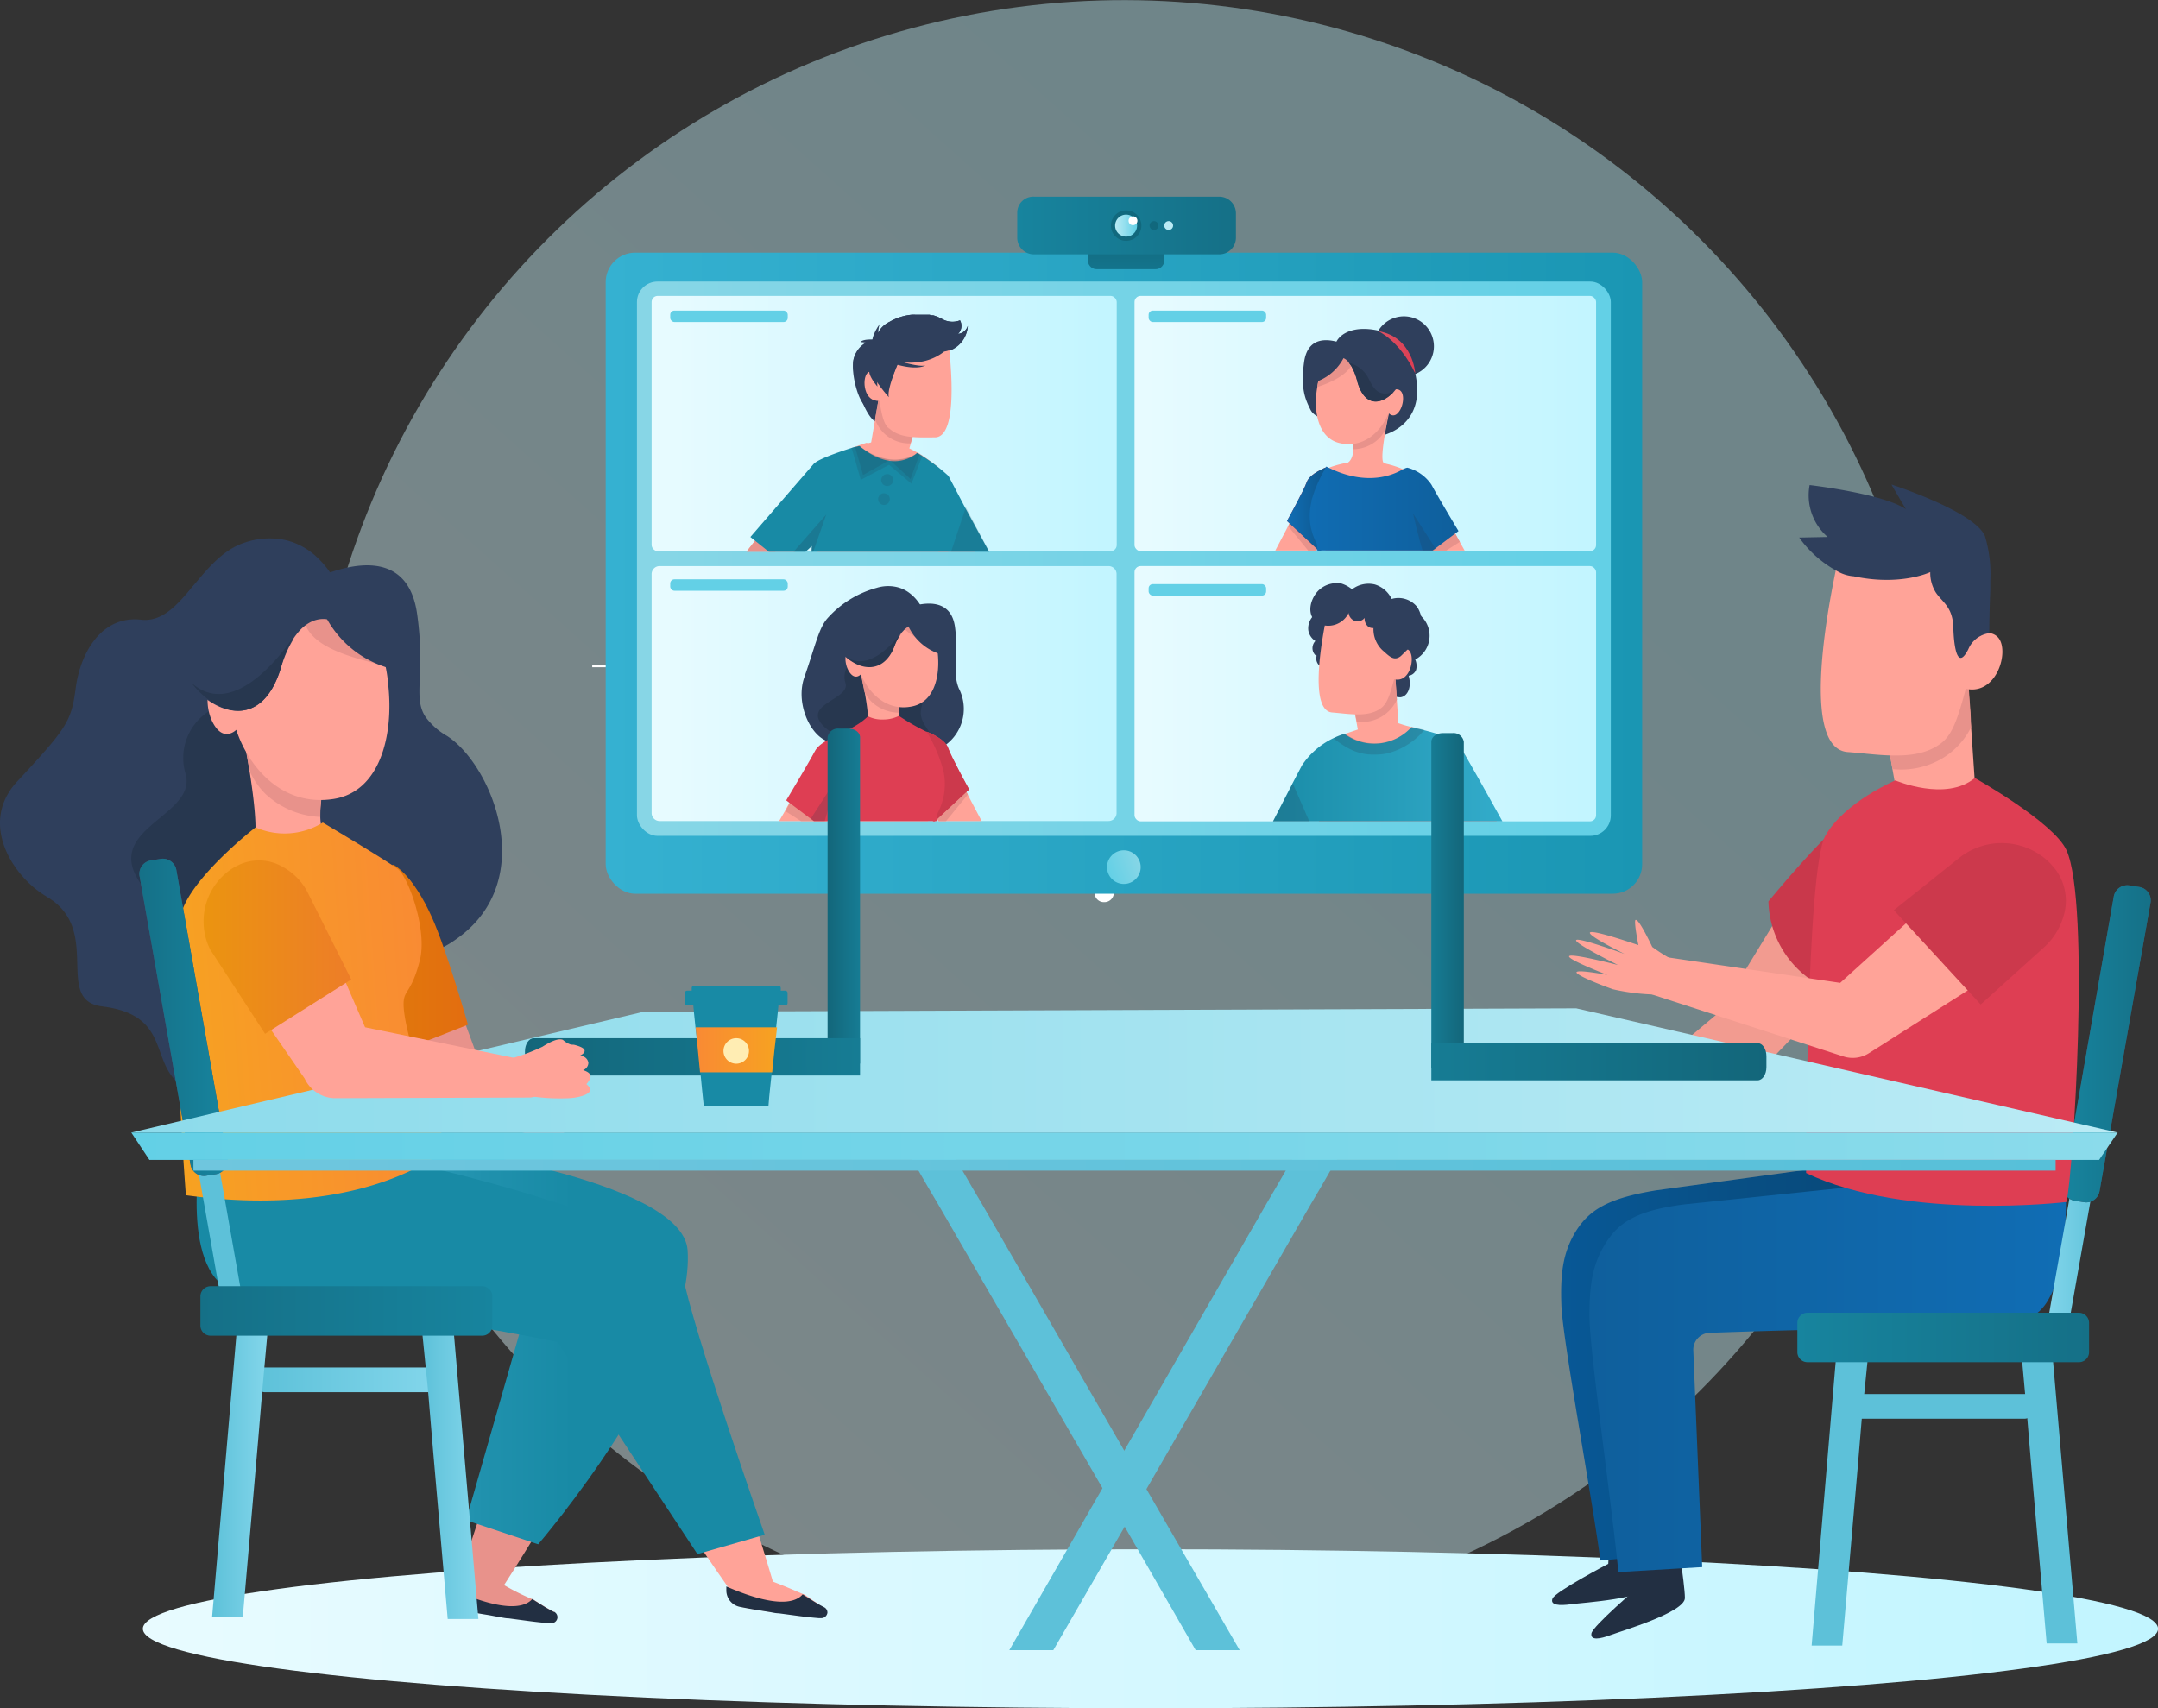 <svg xmlns="http://www.w3.org/2000/svg" xmlns:xlink="http://www.w3.org/1999/xlink" viewBox="0 0 269.21 213.14"><rect x="0" y="0" width="269.21" height="213.14" fill="#333333" stroke="none"/><defs><linearGradient id="Безымянный_градиент_192" x1="257.36" y1="130.21" x2="268.32" y2="130.21" gradientUnits="userSpaceOnUse"><stop offset="0" stop-color="#17849e"/><stop offset="1" stop-color="#157087"/></linearGradient><linearGradient id="Безымянный_градиент_26-2" x1="145.24" y1="28.14" x2="146.34" y2="28.14" xlink:href="#Безымянный_градиент_26"/><linearGradient id="linear-gradient-2" x1="3671.34" y1="203.22" x2="3922.73" y2="203.22" gradientTransform="matrix(-1 0 0 1 3940.55 0)" xlink:href="#linear-gradient"/><linearGradient id="linear-gradient-3" x1="2984" y1="71.51" x2="2854.69" y2="71.51" gradientTransform="matrix(1 0 0 -1 -2779.14 143.02)" gradientUnits="userSpaceOnUse"><stop offset="0" stop-color="#35b1d1"/><stop offset="1" stop-color="#1a96b3"/></linearGradient><linearGradient id="Безымянный_градиент_91" x1="2798.58" y1="69.7" x2="2920.07" y2="69.7" gradientTransform="matrix(1 0 0 -1 -2719.12 139.41)" gradientUnits="userSpaceOnUse"><stop offset="0" stop-color="#63d0e6"/><stop offset="1" stop-color="#87d6e6"/></linearGradient><linearGradient id="linear-gradient-4" x1="2760.78" y1="52.85" x2="2818.8" y2="52.85" gradientTransform="matrix(1 0 0 -1 -2679.49 105.7)" xlink:href="#linear-gradient"/><linearGradient id="linear-gradient-5" x1="2900.59" y1="52.85" x2="2958.16" y2="52.85" gradientTransform="matrix(1 0 0 -1 -2759.05 105.7)" xlink:href="#linear-gradient"/><linearGradient id="linear-gradient-6" x1="2900.59" y1="86.56" x2="2958.16" y2="86.56" gradientTransform="matrix(1 0 0 -1 -2759.05 173.11)" xlink:href="#linear-gradient"/><linearGradient id="linear-gradient-7" x1="2760.78" y1="86.56" x2="2818.8" y2="86.56" gradientTransform="matrix(-1 0 0 1 2900.09 0)" xlink:href="#linear-gradient"/><linearGradient id="Безымянный_градиент_91-2" x1="438.9" y1="-346.44" x2="443.11" y2="-346.44" gradientTransform="rotate(-20.84 1526.693 698.759)" xlink:href="#Безымянный_градиент_91"/><linearGradient id="Безымянный_градиент_26" x1="4199.07" y1="-3474.12" x2="4201.8" y2="-3474.12" gradientTransform="rotate(180 2170.455 -1722.985)" gradientUnits="userSpaceOnUse"><stop offset="0" stop-color="#63d0e6"/><stop offset="1" stop-color="#baebf5"/></linearGradient><linearGradient id="Безымянный_градиент_95" x1="2874.94" y1="104.7" x2="2907.18" y2="104.7" gradientTransform="matrix(-1 0 0 1 3063.65 0)" gradientUnits="userSpaceOnUse"><stop offset="0" stop-color="#34adcc"/><stop offset="1" stop-color="#188aa5"/></linearGradient><linearGradient id="Безымянный_градиент_192-6" x1="126.9" y1="28.14" x2="154.13" y2="28.14" xlink:href="#Безымянный_градиент_192"/><linearGradient id="Безымянный_градиент_192-5" x1="140.48" y1="33.58" x2="140.48" y2="29.62" xlink:href="#Безымянный_градиент_192"/><linearGradient id="Безымянный_градиент_144" x1="125.19" y1="63.59" x2="131.25" y2="63.59" gradientTransform="translate(35.36)" gradientUnits="userSpaceOnUse"><stop offset="0" stop-color="#de3e53"/><stop offset="1" stop-color="#db5163"/></linearGradient><linearGradient id="Безымянный_градиент_24" x1="125.19" y1="63.59" x2="131.25" y2="63.59" gradientTransform="translate(35.36)" gradientUnits="userSpaceOnUse"><stop offset="0" stop-color="#106db4"/><stop offset="1" stop-color="#0e5283"/></linearGradient><linearGradient id="Безымянный_градиент_7" x1="126.66" y1="67.84" x2="146.65" y2="67.84" gradientTransform="translate(35.36)" gradientUnits="userSpaceOnUse"><stop offset="0" stop-color="#106db4"/><stop offset="1" stop-color="#0f5f9c"/></linearGradient><linearGradient id="Безымянный_градиент_144-2" x1="2716.26" y1="43.95" x2="2720.89" y2="43.95" gradientTransform="matrix(-1 0 0 1 2892.8 0)" xlink:href="#Безымянный_градиент_144"/><linearGradient id="Безымянный_градиент_662" x1="25.41" y1="118.14" x2="43.82" y2="118.14" gradientUnits="userSpaceOnUse"><stop offset="0" stop-color="#eb9410"/><stop offset="1" stop-color="#ed7d28"/></linearGradient><linearGradient id="Безымянный_градиент_144-3" x1="2736.55" y1="96.94" x2="2743" y2="96.94" gradientTransform="matrix(-1 0 0 1 2857.44 0)" xlink:href="#Безымянный_градиент_144"/><linearGradient id="Безымянный_градиент_144-4" x1="98.05" y1="100.46" x2="119.32" y2="100.46" xlink:href="#Безымянный_градиент_144"/><linearGradient id="Безымянный_градиент_95-5" x1="86.29" y1="123.6" x2="97.4" y2="123.6" xlink:href="#Безымянный_градиент_95"/><linearGradient id="Безымянный_градиент_95-2" x1="93.61" y1="69.71" x2="124.19" y2="69.71" xlink:href="#Безымянный_градиент_95"/><linearGradient id="linear-gradient-8" x1="194.72" y1="168.79" x2="255.75" y2="168.79" gradientUnits="userSpaceOnUse"><stop offset="0" stop-color="#085896"/><stop offset="1" stop-color="#083f66"/></linearGradient><linearGradient id="Безымянный_градиент_7-2" x1="3476.8" y1="-3431" x2="3536.33" y2="-3431" gradientTransform="rotate(180 1867.25 -1629.87)" xlink:href="#Безымянный_градиент_7"/><linearGradient id="Безымянный_градиент_126" x1="255.24" y1="154.36" x2="262.11" y2="154.36" gradientTransform="rotate(79.99 258.665 154.346)" gradientUnits="userSpaceOnUse"><stop offset="0" stop-color="#83d6eb"/><stop offset="1" stop-color="#5dc1d9"/></linearGradient><linearGradient id="Безымянный_градиент_126-2" x1="231.02" y1="175.47" x2="253.49" y2="175.47" xlink:href="#Безымянный_градиент_126"/><linearGradient id="Безымянный_градиент_126-3" x1="225.97" y1="185.57" x2="232.96" y2="185.57" xlink:href="#Безымянный_градиент_126"/><linearGradient id="Безымянный_градиент_126-4" x1="252.25" y1="185.36" x2="259.18" y2="185.36" xlink:href="#Безымянный_градиент_126"/><linearGradient id="linear-gradient" x1="5056.04" y1="477.33" x2="5218.31" y2="354.88" gradientTransform="rotate(-146.1 2574.175 1037.75)" gradientUnits="userSpaceOnUse"><stop offset="0" stop-color="#c2f5ff"/><stop offset="1" stop-color="#e8fbff"/></linearGradient><linearGradient id="Безымянный_градиент_192-2" x1="224.22" y1="166.88" x2="260.61" y2="166.88" xlink:href="#Безымянный_градиент_192"/><linearGradient id="Безымянный_градиент_144-5" x1="225.31" y1="123.77" x2="259.33" y2="123.77" xlink:href="#Безымянный_градиент_144"/><linearGradient id="Безымянный_градиент_254" x1="46.09" y1="167.73" x2="85.81" y2="167.73" gradientUnits="userSpaceOnUse"><stop offset="0" stop-color="#31a2bf"/><stop offset=".36" stop-color="#2091ad"/><stop offset=".64" stop-color="#188aa5"/></linearGradient><linearGradient id="Безымянный_градиент_95-3" x1="24.55" y1="168.94" x2="95.4" y2="168.94" xlink:href="#Безымянный_градиент_95"/><linearGradient id="Безымянный_градиент_8" x1="45.94" y1="119.35" x2="58.38" y2="119.35" gradientUnits="userSpaceOnUse"><stop offset="0" stop-color="#e07b0a"/><stop offset="1" stop-color="#e36d10"/></linearGradient><linearGradient id="Безымянный_градиент_11" x1="38.05" y1=".94" x2="71.13" y2=".94" gradientTransform="rotate(-4.14 1778.371 292.275)" gradientUnits="userSpaceOnUse"><stop offset="0" stop-color="#f7a221"/><stop offset="1" stop-color="#f98a34"/></linearGradient><linearGradient id="Безымянный_градиент_126-5" x1="4143.8" y1="151.05" x2="4150.67" y2="151.05" gradientTransform="matrix(-.98 -.17 -.17 .98 4137.29 723.48)" xlink:href="#Безымянный_градиент_126"/><linearGradient id="Безымянный_градиент_126-6" x1="4119.59" y1="172.16" x2="4142.06" y2="172.16" gradientTransform="matrix(-1 0 0 1 4174.21 0)" xlink:href="#Безымянный_градиент_126"/><linearGradient id="Безымянный_градиент_126-7" x1="4114.53" y1="182.26" x2="4121.53" y2="182.26" gradientTransform="matrix(-1 0 0 1 4174.21 0)" xlink:href="#Безымянный_градиент_126"/><linearGradient id="Безымянный_градиент_126-8" x1="4140.81" y1="182.05" x2="4147.74" y2="182.05" gradientTransform="matrix(-1 0 0 1 4174.21 0)" xlink:href="#Безымянный_градиент_126"/><linearGradient id="Безымянный_градиент_192-3" x1="4145.93" y1="126.9" x2="4156.88" y2="126.9" gradientTransform="matrix(-1 0 0 1 4174.21 0)" xlink:href="#Безымянный_градиент_192"/><linearGradient id="Безымянный_градиент_192-4" x1="4112.79" y1="163.57" x2="4149.17" y2="163.57" gradientTransform="matrix(-1 0 0 1 4174.21 0)" xlink:href="#Безымянный_градиент_192"/><linearGradient id="linear-gradient-9" x1="16.38" y1="133.56" x2="264.18" y2="133.56" gradientUnits="userSpaceOnUse"><stop offset="0" stop-color="#8ddbeb"/><stop offset="1" stop-color="#baebf5"/></linearGradient><linearGradient id="Безымянный_градиент_126-9" x1="125.91" y1="174.01" x2="168.14" y2="174.01" xlink:href="#Безымянный_градиент_126"/><linearGradient id="Безымянный_градиент_126-10" x1="112.36" y1="174.09" x2="154.65" y2="174.09" xlink:href="#Безымянный_градиент_126"/><linearGradient id="linear-gradient-10" x1="16.38" y1="143.02" x2="264.18" y2="143.02" gradientUnits="userSpaceOnUse"><stop offset="0" stop-color="#63d0e6"/><stop offset="1" stop-color="#8bdbeb"/></linearGradient><linearGradient id="linear-gradient-11" x1="24.13" y1="145.4" x2="256.43" y2="145.4" gradientUnits="userSpaceOnUse"><stop offset="0" stop-color="#6fc6de"/><stop offset="1" stop-color="#57c0d9"/></linearGradient><linearGradient id="linear-gradient-12" x1="178.56" y1="112.37" x2="182.61" y2="112.37" gradientUnits="userSpaceOnUse"><stop offset="0" stop-color="#167c94"/><stop offset="1" stop-color="#13667a"/></linearGradient><linearGradient id="linear-gradient-13" x1="178.56" y1="132.47" x2="220.36" y2="132.47" xlink:href="#linear-gradient-12"/><linearGradient id="linear-gradient-14" x1="3641.29" y1="111.76" x2="3645.34" y2="111.76" gradientTransform="matrix(-1 0 0 1 3748.58 0)" xlink:href="#linear-gradient-12"/><linearGradient id="linear-gradient-15" x1="3641.29" y1="131.87" x2="3683.09" y2="131.87" gradientTransform="matrix(-1 0 0 1 3748.58 0)" xlink:href="#linear-gradient-12"/><linearGradient id="Безымянный_градиент_11-2" x1="3654.35" y1="-3426.42" x2="3664.42" y2="-3426.42" gradientTransform="rotate(180 1875.605 -1647.72)" xlink:href="#Безымянный_градиент_11"/><linearGradient id="Безымянный_градиент_95-4" x1="85.44" y1="124.51" x2="98.25" y2="124.51" xlink:href="#Безымянный_градиент_95"/><clipPath id="clip-path-5"><path class="cls-1" d="M82.34 37.53h55.5v31.31h-55.5z"/></clipPath><clipPath id="clip-path-4"><path class="cls-1" transform="rotate(180 109.375 86.83)" d="M80.94 71.21h56.87v31.24H80.94z"/></clipPath><clipPath id="clip-path-3"><path class="cls-1" d="M142.02 39.33h54.37v30.94h-54.37z"/></clipPath><clipPath id="clip-path-2"><path class="cls-1" transform="rotate(180 170.055 54.01)" d="M143.34 39.33h53.43v29.36h-53.43z"/></clipPath><clipPath id="clip-path"><path class="cls-1" d="M141.19 69.4h58.25v33.08h-58.25z"/></clipPath><style>.cls-1{fill:none}.cls-4{fill:#fff}.cls-8{fill:#63d0e6}.cls-14{fill:#2f3f5c}.cls-15{fill:#ffa398}.cls-16{fill:#e8928b}.cls-18,.cls-24,.cls-25,.cls-26,.cls-34{fill:#27374f}.cls-18{opacity:.2}.cls-24{opacity:.1}.cls-25{opacity:.12}.cls-30{fill:#cc394c}.cls-34{opacity:.15}.cls-36{fill:#222f42}.cls-43{fill:#3d5770}.cls-76{fill:#0f6175;opacity:.68}</style></defs><g id="Layer_2" data-name="Layer 2"><g id="Слой_1" data-name="Слой 1"><circle cx="140.2" cy="101.66" r="101.64" transform="rotate(-45 140.198 101.658)" style="opacity:.42;fill:url(#linear-gradient)"/><ellipse cx="143.52" cy="203.22" rx="125.7" ry="9.92" style="fill:url(#linear-gradient-2)"/><g id="Group_910" data-name="Group 910"><g id="Group_908" data-name="Group 908"><g id="Group_907" data-name="Group 907"><path id="Path_1112" data-name="Path 1112" class="cls-4" d="M137.78 110.22a1.17 1.17 0 1 1 0 2.34 1.16 1.16 0 0 1-1.23-1.17 1.24 1.24 0 0 1 1.23-1.17z"/><g id="Group_906" data-name="Group 906"><g id="Group_864" data-name="Group 864"><path id="Rectangle_752" data-name="Rectangle 752" class="cls-4" d="M156.05 82.94h.32v25.56h-.32z"/><path id="Rectangle_754" data-name="Rectangle 754" class="cls-4" d="M73.88 82.94h127.81v.31H73.88z"/></g></g></g></g></g><rect x="75.55" y="31.51" width="129.3" height="79.99" rx="3.68" transform="rotate(180 140.205 71.51)" style="fill:url(#linear-gradient-3)"/><rect x="79.46" y="35.12" width="121.49" height="69.16" rx="2.56" transform="rotate(180 140.205 69.705)" style="fill:url(#Безымянный_градиент_91)"/><rect x="81.29" y="36.93" width="58.02" height="31.85" rx=".76" transform="rotate(180 110.3 52.85)" style="fill:url(#linear-gradient-4)"/><rect class="cls-8" x="83.61" y="38.75" width="14.66" height="1.43" rx=".52"/><rect x="141.54" y="36.93" width="57.58" height="31.85" rx=".76" transform="rotate(180 170.325 52.85)" style="fill:url(#linear-gradient-5)"/><rect class="cls-8" x="143.29" y="38.75" width="14.66" height="1.43" rx=".52"/><rect x="141.54" y="70.63" width="57.58" height="31.85" rx=".76" transform="rotate(180 170.325 86.555)" style="fill:url(#linear-gradient-6)"/><rect class="cls-8" x="143.29" y="72.88" width="14.66" height="1.43" rx=".52"/><path d="M81.29 71.68v29.76a1 1 0 0 0 1 1h56a1 1 0 0 0 1-1V71.68a1 1 0 0 0-1-1.05h-56a1 1 0 0 0-1 1.05z" style="fill:url(#linear-gradient-7)"/><rect class="cls-8" x="83.61" y="72.28" width="14.66" height="1.43" rx=".52"/><circle cx="140.2" cy="108.19" r="2.1" style="fill:url(#Безымянный_градиент_91-2)"/><g style="clip-path:url(#clip-path)"><path class="cls-14" d="M164.65 76.32a2.21 2.21 0 0 0-1.43 2.38 2 2 0 0 0 .87 1.28 1.23 1.23 0 0 0-.31.56 1.22 1.22 0 0 0 .29 1.18l.18.09a1.21 1.21 0 0 0 .29 1.18c.42.32 1.35.12 1.88-.77a1.2 1.2 0 0 0-.54-1.19l.09-.14a1.39 1.39 0 0 0-.06-.61h.09a2.28 2.28 0 0 0 1.67-1.57c.1-.96-1.08-2.32-3.02-2.39zM166.88 76.16a1.73 1.73 0 0 0 1.69.06 1.43 1.43 0 0 0 .4 1.37 1.79 1.79 0 0 0 .85.44 4 4 0 0 0 1 3.45 5.48 5.48 0 0 0 2.67 1.63 2.35 2.35 0 0 0-.31 3.23 2 2 0 0 0 1.55.66c.83-.11 1.42-1.2 1-2.69a1.18 1.18 0 0 0 .93-.74 2 2 0 0 0-.11-1.28 3.36 3.36 0 0 0 .7-5.45"/><path class="cls-15" d="M173.93 82.61c.19 2.72.37 5.44.56 8.17l-5 .79c-.43-2.38-.87-4.75-1.31-7.13z"/><path class="cls-16" d="M169.09 89.13a3.86 3.86 0 0 1 5-4.35c.06.84.11 1.68.17 2.52a4.81 4.81 0 0 1-1.81 2.06 4.89 4.89 0 0 1-3.18.69 5.9 5.9 0 0 1-.18-.92z"/><path class="cls-15" d="M175.85 81.24c-.29-.4-.69-.23-1 .09.45-1.87.55-3.09.05-4.17a5.69 5.69 0 0 0-3-2.75 6.05 6.05 0 0 0-4.71.24 2.94 2.94 0 0 0-1.66 2.07c-.7 3.31-2.23 12 .69 12.18 2.14.17 4.49.65 6.08-.56.76-.57 1.09-1.66 1.62-3.59 1.97.48 2.62-2.6 1.93-3.51zM191.18 116.13a1.09 1.09 0 0 1 .91-.55c.36 0 .55.27 1.1.77a10.14 10.14 0 0 0 1.23 1c1.34.14 2 .29 2 .43s-1.6.39-1.6.39c4.27 5.45-.24 1-.24 1 4.6 5.66-.53.65-.53.65 3.85 5.82-.38.87-.38.87.67 1.16.94 1.78.84 1.85s-.73-.54-1.84-1.87a14.1 14.1 0 0 1-1.47-3.1 1.78 1.78 0 0 1-.02-1.44z"/><path class="cls-15" d="m183 94.66 6.62 13.87c.84 1.79 3.05 6.53 3.9 8.37a1.19 1.19 0 0 1-2 1.21c-2-2.85-5.08-7.22-7.1-10l-7.17-10a3.44 3.44 0 0 1 .75-4.78 3.38 3.38 0 0 1 5 1.29z"/><path class="cls-15" d="M180.6 115.84a15 15 0 0 1 .05 1.77l-14 1c-.7-3.62-.79-7.34-1.19-11-.34-2.77-1.24-5.49-1.14-8.3a15.74 15.74 0 0 1 .44-3.12 6.63 6.63 0 0 1 2.69-3.79c.26-.2 0-.72.32-.82.94-.35 1.74-.55 2.65-1a5.75 5.75 0 0 1 4.26-.27 12.51 12.51 0 0 0 1.5.42c1 .2 1.49.93 2.35 1.56a6.65 6.65 0 0 1 1.9 2.15 11.91 11.91 0 0 1 1 4.48c.09 3-.94 6-1.16 9a43.52 43.52 0 0 0 .33 7.92z"/><path class="cls-16" d="m188.69 106.61-4.15 1.74-.18-.24-.77-1.07 3.85-3zM162.27 108.86l-1.75 2.43-3.96-2.89 1.1-2.29 4.61 2.75z"/><path d="m156.48 107 5.55 3.76 2.85-4.7.34 12.65 1.42-.1 14-.95 1.64-.12-1.12-5.76v-7l2.17 3.16 1.78-1.07 3.56-2.14s-6-10.91-6.76-11.93c-.47-.64-2.71-1.3-4.27-1.7-.9-.23-1.57-.36-1.57-.36l-.1.1a6.24 6.24 0 0 1-7.83 1c-.28-.17-.43-.28-.43-.28a10.1 10.1 0 0 0-1.41.56 9.76 9.76 0 0 0-3.89 3.39l-1.18 2.25z" style="fill:url(#Безымянный_градиент_95)"/><path class="cls-18" d="m164.88 106.02-2.85 4.7-5.55-3.77 4.8-9.18 3.6 8.25zM185.16 106.86l-1.77 1.07-2.18-3.16-1.51-2.54s4.07 1.98 5.46 4.63z"/><path class="cls-14" d="M176.27 80.38a3.69 3.69 0 0 0 .52-4.65 3 3 0 0 0-3.18-1 3.43 3.43 0 0 0-2.11-1.81 3.38 3.38 0 0 0-2.83.61 4 4 0 0 0-1.32-.72 3.27 3.27 0 0 0-3 1c-1 1.14-1.4 3.11.15 4a2.83 2.83 0 0 0 3.74-1.33 1.19 1.19 0 0 0 .8 1 1.13 1.13 0 0 0 1.2-.39 1.28 1.28 0 0 0 .45 1.1 1 1 0 0 0 .65.17 3.62 3.62 0 0 0 1.11 2.76c.85.74 1.43 1.43 2.3.74"/><path class="cls-18" d="M166.35 92.13c2.1 1.59 3.6 2.3 6.42 1.93a8.67 8.67 0 0 0 4.92-3c-.9-.23-1.57-.36-1.57-.36l-.1.1a6.24 6.24 0 0 1-7.83 1c-.28-.17-.43-.28-.43-.28a10.1 10.1 0 0 0-1.41.61z"/></g><g style="clip-path:url(#clip-path-2)"><g style="clip-path:url(#clip-path-3)"><path class="cls-14" d="M168.42 55.26c-4.56-3.31-2.7-.68-.24-2.27.58-.38-3.81-.05-4.71-1.89-.58-1.19-1.25-2.49-.79-5.89.42-3.13 2.76-3 4.44-2.47a8.94 8.94 0 0 1 1.74.75l-.2 5.22"/><path class="cls-14" d="M172 54.44c-2.6-1.12-3.76-5.6-3.76-5.6l1.59-1.75L166 43.6a2.19 2.19 0 0 1 .39-.46 2.74 2.74 0 0 1 .65-.48 3.16 3.16 0 0 1 1.1-.38 4.11 4.11 0 0 1 1.62.06c1.83.39 2.51 2.22 4.12 2.11a2.35 2.35 0 0 1 2.6 1.84c1.78 7.2-4.48 8.15-4.48 8.15z"/><path class="cls-15" d="M169.78 59a4.52 4.52 0 0 1-2.23-1.08h.15c1.71-.35 1-3.64 1-3.64l4.59-2.77s-1.24 5.53-.7 6.22a1.38 1.38 0 0 0 .9.31 4.78 4.78 0 0 1-3.71.96z"/><path class="cls-16" d="M173.24 51.47c-.14.71-.28 1.42-.43 2.13a4.15 4.15 0 0 1-.89 1.22 4.68 4.68 0 0 1-3.1 1.23v-.67a15 15 0 0 0-.21-1.89z"/><path class="cls-15" d="m168.28 63.48-2.9 3.67-1.69 2.15-.84 1.06-.26.34c-.73.94-.8 4-1.5 3l-3 2.54c-.7-1-1.58-5.16-.67-4.37l3.09-5.87.19-.38.68-1.37 2-3.93a2.94 2.94 0 1 1 4.95 3.13zM174.68 51.12c-.73 1.29-1.45.42-1.45.42-.87 2.16-3 4.45-6.09 3.75-2.72-.61-3.34-4-2.81-7a8.37 8.37 0 0 1 1.69-4 3.6 3.6 0 0 1 2.26-1.14 6.73 6.73 0 0 1 2.67.23c3.15.71 2.61 5.35 2.61 5.35 1.67-.73 1.73 1.27 1.12 2.39zM190.2 79.15s3.77.28.69.7c0 0 4.19 3.55.41 1.24 0 0 3.53 3.78-.53.44 0 0 2.74 3.66-.63.31 0 0 1.9 3.6-.87-.12-2.92-3.93-2-3.75-2-3.75z"/><path class="cls-15" d="M189.92 80.48a1 1 0 0 1-1.42.1 85.56 85.56 0 0 1-10.22-10.53c-.39-.47-.77-1-1.15-1.42a93.01 93.01 0 0 1-3.41-4.67 2.63 2.63 0 0 1-.24-.44 2.94 2.94 0 0 1 5.37-2.4q1.15 2.58 2.49 5.08c.26.49.52 1 .79 1.44.53 1 1.08 1.9 1.66 2.83a82.32 82.32 0 0 0 6.21 8.72 1 1 0 0 1-.08 1.29z"/><path class="cls-15" d="M180.36 76h-.09c-9.53 3-15.42.3-17.45-1a3.91 3.91 0 0 1 .52-1.23c.08-.13.18-.26.27-.4l.3-.39.42-.56.17-.23a4.64 4.64 0 0 0 .8-1.56 3 3 0 0 0 .1-.78 6.77 6.77 0 0 0 0-.78 9.38 9.38 0 0 0-.25-1.56c-.14-.53-.32-1.06-.51-1.59s-.39-1.07-.56-1.6a10 10 0 0 1-.39-1.64 2 2 0 0 1 0-.24 7.3 7.3 0 0 1-.06-1.32 2.6 2.6 0 0 1 .52-1.55 4 4 0 0 1 .71-.72 5 5 0 0 1 .48-.31l.14-.07.17-.09H165.77l.25-.11a12.48 12.48 0 0 1 9.07.3h.13l.4.2a9.1 9.1 0 0 1 1.14.63l.3.21.25.21c.16.14.29.27.42.4a3.53 3.53 0 0 1 .55.76 2.51 2.51 0 0 1 .35 1.43 8.34 8.34 0 0 1-.53 2.76c-.15.46-.33.92-.49 1.38a9.84 9.84 0 0 0-.4 1.38v.33c0 .11 0 .25-.05.38a5.39 5.39 0 0 0 0 .7 4.12 4.12 0 0 0 .05.7 2.6 2.6 0 0 0 .16.71 4.52 4.52 0 0 0 1 1.4l.69.69.34.34c.1.11.21.22.31.34l.07.09.06.08c.12.28.24.52.34.74s.16.35.23.5v.08a4.13 4.13 0 0 1-.05.99z"/><path class="cls-16" d="M164.33 48.28a8.37 8.37 0 0 1 1.69-4 3.6 3.6 0 0 1 2.26-1.14c.33.11.57.44.64 1.08.22 2.26-3.06 3.59-4.59 4.06z"/><path class="cls-14" d="M166.58 44v.65a1.46 1.46 0 0 1 1.71.64c.06.08.13.16.19.25a1.89 1.89 0 0 1 .17.28 7.05 7.05 0 0 1 .49 1.14c.06.17.11.36.16.56.79 2.94 2.5 3 3.87 2a5.17 5.17 0 0 0 .66-.59 4.16 4.16 0 0 0 .32-.39v-.07c1.32-1.87 1.39-6.58-2.54-7.29s-5.53 1.45-5.03 2.82z"/><path class="cls-14" d="M168.11 43.37a6.16 6.16 0 0 1-5.1 4.55c-1.29.23 2-4.94 2-4.94h3.14"/><path class="cls-16" d="m165.38 67.16-1.69 2.14-1.13-1.38-.23-.28-1.63-1.98.68-1.38 4 2.88z"/><path d="M165.5 58.28s-2.11.79-2.48 1.86-2.47 4.86-2.47 4.86l4.16 3.88 1.9-5.12z" style="fill:url(#Безымянный_градиент_144)"/><path class="cls-16" d="m182.11 67.61-3.83 2.44c-.39-.47-.77-1-1.15-1.42l4.19-2.46c.26.49.52.96.79 1.44z"/><path d="M165.5 58.28s-2.11.79-2.48 1.86-2.47 4.86-2.47 4.86l4.16 3.88 1.9-5.12z" style="fill:url(#Безымянный_градиент_24)"/><path d="m180.36 75.09.36.81-.36.12h-.09c-9.53 3-15.42.3-17.45-1h-.08a5.56 5.56 0 0 1-.72-.5s.31-.57.7-1.4c.81-1.74 2-4.58 1.44-5.5a7.26 7.26 0 0 1-.56-5 .74.74 0 0 1 0-.14 17.28 17.28 0 0 1 1.65-3.9l.11-.2.1-.17.12.06.14.07c4.84 2.39 8.16.9 9.32.19h.06a1.21 1.21 0 0 1 .47-.18 5.23 5.23 0 0 1 3 2.12c.84 1.57 3.38 5.79 3.38 5.79l-2.91 2.19-1.39 1c.06.11.11.21.16.32.79 1.64 1.39 2.9 1.83 3.84.14.31.27.58.38.81l.19.41z" style="fill:url(#Безымянный_градиент_7)"/><path class="cls-24" d="m177.71 69.51.16.31a1.49 1.49 0 0 1-.16-.31z"/><path class="cls-18" d="m179.1 68.47-1.39 1c-.63-1.81-1.43-5.4-1.43-5.4z"/><path class="cls-25" d="m180.72 75.9-.36.12h-.09c-9.53 3-15.42.3-17.45-1h-.08a5.56 5.56 0 0 1-.72-.5s.31-.57.7-1.4a7.93 7.93 0 0 1 1.61-.63h.13l15.63 2c.08.19.16.35.23.5v.08z"/><path class="cls-14" d="M171.4 43.21a3.74 3.74 0 1 0 3.74-3.74 3.74 3.74 0 0 0-3.74 3.74z"/><path class="cls-26" d="M168.29 45.28c.06.08.13.16.19.25a1.89 1.89 0 0 1 .17.28 7.05 7.05 0 0 1 .49 1.14c.06.17.11.36.16.56.79 2.94 2.5 3 3.87 2a5.17 5.17 0 0 0 .66-.59c-1.68.51-2.32-.07-3.09-1.68a3.73 3.73 0 0 0-2.45-1.96z"/><path d="M176.55 46.59s-.25-4.56-4.63-5.28c0 0 2.66 1.15 4.63 5.28z" style="fill:url(#Безымянный_градиент_144-2)"/></g></g><g style="clip-path:url(#clip-path-4)"><path class="cls-14" d="M107.65 91.27a11.59 11.59 0 0 0 5.61 3.2c.18 0-.33-1-.14-1 1.37.15 1.92 1.43 4.32-.18a5.59 5.59 0 0 0 2.17-7.41c-.85-2.09 0-4.28-.49-7.75-.5-3.19-3.25-3.06-5.21-2.52a11.89 11.89 0 0 0-2 .76l.24 5.34z"/><path class="cls-14" d="m102.8 92.29.27.15c3.09 1.82 2.5-3.19 3.6-1.62s.51 6.82 4.44 4.55.54-8.84.54-8.84L109.24 83l5.82-7.06a5.32 5.32 0 0 0-.59-.94 5.3 5.3 0 0 0-1-1 4.16 4.16 0 0 0-1.67-.77 4.86 4.86 0 0 0-2.45.12 12.73 12.73 0 0 0-6.14 3.81c-1.08 1.23-1.53 3.52-2.88 7.37-1.03 2.98.49 6.68 2.47 7.76z"/><path class="cls-26" d="M106.92 82.12a2.52 2.52 0 0 0-1.46 3.07c.73 2.12-5.74 2.65-2.54 5.58s9.39.17 9.39.17l-1.09-7z"/><path class="cls-26" d="m117.14 96.24-.55.08c-1.37.15 1.48-1.34 0-2.29-5.35-3.39-6.81-6.36-3.94-8a19.1 19.1 0 0 0 3-1.88c.23.45.17 1.27-.38 3-.77 2.38-.68 2.51 2.46 6.52 1.27 1.66-.49 2.24-.59 2.57z"/><path class="cls-15" d="M111.07 92.05a4.87 4.87 0 0 0 2.37-1.15h-.16c-1.82-.38-1-3.87-1-3.87l-4.88-3s1.33 5.88.74 6.62a1.46 1.46 0 0 1-1 .32 5.06 5.06 0 0 0 3.93 1.08z"/><path class="cls-16" d="M107.38 84.05c.15.75.3 1.51.46 2.26a4.6 4.6 0 0 0 .94 1.3 5.08 5.08 0 0 0 3.31 1.31v-.71a15 15 0 0 1 .22-2z"/><path class="cls-15" d="m112.66 96.83 3.08 3.91 1.8 2.28.9 1.13.28.36c.78 1 .84 4.2 1.59 3.16l3.16 2.71c.75-1 1.69-5.5.72-4.66l-3.26-6.18-.2-.4-.73-1.46-2.08-4.19a3.14 3.14 0 1 0-5.27 3.34zM105.85 83.67c.78 1.37 1.55.45 1.55.45.92 2.29 3.21 4.73 6.47 4 2.9-.65 3.55-4.26 3-7.46a9 9 0 0 0-1.79-4.25 3.87 3.87 0 0 0-2.4-1.22 7 7 0 0 0-2.85.25c-3.35.75-2.78 5.68-2.78 5.68-1.79-.75-1.85 1.4-1.2 2.55zM89.33 113.5s-4 .3-.73.75c0 0-4.46 3.78-.44 1.31 0 0-3.75 4 .56.47 0 0-2.91 3.9.68.34 0 0-2 3.82.92-.13 3.11-4.18 2.14-4 2.14-4z"/><path class="cls-15" d="M89.63 114.92a1.07 1.07 0 0 0 1.51.11A91.56 91.56 0 0 0 102 103.82c.41-.5.82-1 1.22-1.52q1.89-2.42 3.63-5a2.68 2.68 0 0 0 .26-.47 3.13 3.13 0 1 0-5.71-2.56c-.82 1.83-1.71 3.64-2.66 5.41-.27.52-.55 1-.83 1.53-.57 1-1.16 2-1.77 3a88.57 88.57 0 0 1-6.58 9.31 1.06 1.06 0 0 0 .07 1.4z"/><path class="cls-15" d="M99.81 110.17h.09c10.15 3.2 16.41.32 18.57-1a3.82 3.82 0 0 0-.56-1.31c-.08-.14-.18-.29-.28-.43l-.32-.42-.44-.59-.19-.25a5 5 0 0 1-.85-1.66 3.37 3.37 0 0 1-.1-.83v-.83a9.6 9.6 0 0 1 .28-1.66 16.5 16.5 0 0 1 .54-1.69c.2-.57.41-1.14.59-1.71a10 10 0 0 0 .42-1.74v-.25a7.43 7.43 0 0 0 .06-1.41 2.77 2.77 0 0 0-.55-1.65 3.89 3.89 0 0 0-.76-.76 5.64 5.64 0 0 0-.51-.34l-.15-.08-.18-.1h-.07a2.18 2.18 0 0 0-.27-.11 13.29 13.29 0 0 0-9.66.31l-.14.06-.43.2c-.41.2-.82.43-1.21.67l-.32.23-.37.18c-.17.15-.31.29-.45.43a4 4 0 0 0-.59.81 2.75 2.75 0 0 0-.37 1.52 9.13 9.13 0 0 0 .57 2.94c.16.49.35 1 .52 1.46a9.91 9.91 0 0 1 .42 1.48c0 .11.05.23.06.34l.06.41a6.28 6.28 0 0 1 0 1.5 2.61 2.61 0 0 1-.17.75 4.86 4.86 0 0 1-1 1.49l-.74.73-.36.37c-.11.12-.22.23-.32.35l-.08.1-.07.09-.37.78-.24.54v.08a4.1 4.1 0 0 0-.06 1z"/><path class="cls-16" d="M116.86 80.65a9 9 0 0 0-1.79-4.25 3.87 3.87 0 0 0-2.4-1.22c-.36.12-.62.46-.69 1.15-.24 2.4 3.26 3.82 4.88 4.32z"/><path class="cls-14" d="m105 81.54.07.07c1.83 1.71 5.16 2.5 6.49-1a6.12 6.12 0 0 1 .87-1.61 2.85 2.85 0 0 1 .23-.26 2.55 2.55 0 0 1 2.53-.84v-.61c.67-1.29-1.49-3.26-6.82-2.58s-5.1 5.07-3.37 6.83z"/><path class="cls-14" d="M112.91 77a6.56 6.56 0 0 0 5.43 4.85c1.37.24-2.09-5.26-2.09-5.26h-3.34"/><path class="cls-16" d="m115.74 100.74 1.8 2.28 1.21-1.46.24-.3 1.74-2.12-.72-1.46-4.27 3.06z"/><path d="M115.62 91.29s2.24.84 2.64 2 2.63 5.2 2.63 5.2l-4.43 4.12-2-5.44z" style="fill:url(#Безымянный_градиент_144-3)"/><path class="cls-16" d="m98 101.22 4.07 2.6c.41-.5.82-1 1.22-1.52l-4.46-2.61c-.32.52-.6 1.03-.83 1.53z"/><path class="cls-30" d="M115.62 91.29s2.24.84 2.64 2 2.63 5.2 2.63 5.2l-4.43 4.12-2-5.44z"/><path d="M119.32 108.61a5.88 5.88 0 0 1-.76.53l-.08.06c-2.17 1.32-8.43 4.2-18.58 1a.32.32 0 0 1-.09 0l-.39-.12.39-.87.08-.18c.06-.14.13-.28.21-.44l.39-.87c.47-1 1.11-2.34 2-4.09l.16-.34-1.47-1.1-3.1-2.33s2.7-4.5 3.6-6.17 4.6-2.3 6.6-4.32a3.82 3.82 0 0 0 1.86.4 4.32 4.32 0 0 0 2-.45 28.86 28.86 0 0 0 3.48 2l.22.38a18.48 18.48 0 0 1 1.76 4.15.75.75 0 0 1 .05.16 7.73 7.73 0 0 1-.6 5.28c-.59 1 .66 4 1.53 5.85.42.86.74 1.47.74 1.47z" style="fill:url(#Безымянный_градиент_144-4)"/><path class="cls-24" d="m102.62 103.25-.16.33a1.68 1.68 0 0 0 .16-.33z"/><path class="cls-18" d="m101.15 102.14 1.47 1.11c.68-1.93 1.52-5.76 1.52-5.76z"/><path class="cls-26" d="M105.5 81.94c1.83 1.71 4.77 2.17 6.1-1.34a6.12 6.12 0 0 1 .87-1.61c-.96 1.07-3.99 4.94-6.97 2.95z"/><path class="cls-25" d="m99.42 110.05.39.12h.09c10.15 3.2 16.41.32 18.57-1l.09-.06a5.88 5.88 0 0 0 .76-.53s-.33-.61-.74-1.49a8.12 8.12 0 0 0-1.71-.67h-.14l-16.63 2.15-.24.54v.08z"/></g><g style="clip-path:url(#clip-path-5)"><path class="cls-14" d="M117.75 43.94a6.41 6.41 0 0 1-3.4 1.34 7.12 7.12 0 0 1-2.28-.1 4 4 0 0 1-.18 1.26 4.76 4.76 0 0 0-.16.65 12.83 12.83 0 0 0-.08 6.62c0 1.18-1.25-.79-2.19-1-1.54-.29-3.49-6.39-2.93-8.08a3.23 3.23 0 0 1 2.68-2.29 3.22 3.22 0 0 1 1.79-2.2 6.76 6.76 0 0 1 2.71-.87 5.28 5.28 0 0 1 .55 0h1.7l.26.07h.2l.22.07a5.48 5.48 0 0 1 .81.35l.11.06a2.61 2.61 0 0 0 2.2.15 1.41 1.41 0 0 1-.24 1.69 1.42 1.42 0 0 0 1.21-1 3.47 3.47 0 0 1-2.98 3.28z"/><path class="cls-15" d="m109.91 48-1.29 7.53c1.53.4 2.88 1.38 4.41 1.79l2.1-7.07z"/><path class="cls-16" d="M113.82 54.51a3.61 3.61 0 0 0-4.25-4.51l-.4 2.32a4.49 4.49 0 0 0 4.41 3 5.07 5.07 0 0 0 .24-.81z"/><path class="cls-15" d="M108.24 46.54c.31-.34.67-.14 1 .19-.24-1.78-.22-2.93.34-3.88a5.34 5.34 0 0 1 3.06-2.26 5.74 5.74 0 0 1 4.39.67 2.76 2.76 0 0 1 1.36 2.08c.34 3.14 1 11.3-1.8 11.23-2 0-4.26.17-5.64-1.1-.66-.61-.86-1.64-1.18-3.49-1.95.26-2.26-2.66-1.53-3.44zM108.14 55.24a15.92 15.92 0 0 0-4 1.84 6.43 6.43 0 0 0-2 2 10.26 10.26 0 0 0-1 4.21c-.09 2.84 1 5.65 1.21 8.47a29.58 29.58 0 0 1-.29 6.37 12.63 12.63 0 0 0 .52 6.33 3.41 3.41 0 0 0 1.32 2 8.6 8.6 0 0 0 2.62 1 20.05 20.05 0 0 0 2.75.48l1.21.14a3.82 3.82 0 0 0 2.52-.48 7.51 7.51 0 0 0 2.39-2.26 7 7 0 0 0 .72-2c1.11-3.9 1.19-7.9 1.68-11.85.19-1.3.49-2.6.76-3.89a13.31 13.31 0 0 0 0-6.78 5.5 5.5 0 0 0-2.12-3 15.83 15.83 0 0 0-3.74-2.21 6.62 6.62 0 0 0-4.46-.29z"/><path class="cls-15" d="M91.9 73.12 100 80a1.07 1.07 0 0 0 1.5-1.51l-5.62-6.55 1.37-1.28.8-.76 7.18-6.73a3 3 0 1 0-4.47-4.08L94.54 67l-1.39 1.79-1.32 1.7-.18.24a1.72 1.72 0 0 0 .25 2.39z"/><path class="cls-16" d="m93.15 68.81 4.06 1.83.8-.76-3.47-2.85-1.39 1.78z"/><path class="cls-15" d="m117.55 59.74 6.52 14.71a1.06 1.06 0 0 1-1.81 1.08l-9.88-12.71a3 3 0 1 1 5.17-3.08z"/><path class="cls-16" d="m118.89 72.15 1.61 2.3 3.1-2.75-.91-1.8-3.8 2.25z"/><path d="m124.19 70.31-4.8 4.07-1.7-2.69v12.15l-17.25-1.23.74-12.9.1-1.59-2.9 2.7-.64-.51L93.61 67l7.89-9.11c.54-.61 3.23-1.52 4.73-2l.43-.14h.15l.32-.09h.12a9.12 9.12 0 0 0 1.11.81 7.07 7.07 0 0 0 2 .9 4.44 4.44 0 0 0 3.75-.62 2.78 2.78 0 0 0 .29-.24l.25.14.23.13.11.07a22.78 22.78 0 0 1 3.33 2.53l2.07 3.94z" style="fill:url(#Безымянный_градиент_95-2)"/><path class="cls-15" d="M100.59 77.76c.9-.73 5.52 0 .86.24 0 0 6.14 1.4-.22.79 0 0 6.13 2.26-.29.78 0 0 4.29 1.89-.21.72 0 0-2.51-.63-.14-2.53z"/><path class="cls-14" d="M109.51 42.79s-.05-2.15.34-2.5c0 0-1.3 1.62-1 2.77s.66-.27.66-.27z"/><path class="cls-14" d="M109.51 42.4s-1.84-.21-2.16.29A5.48 5.48 0 0 1 109 43c.58.23.51-.6.51-.6zM112.27 45.08s2.4.75 3.17.51c0 0-.91.65-3.6-.11s.44-.52.44-.52z"/><path class="cls-14" d="M110.86 48.11c-2.41-1.31-1.87-1.85-1.89-1 0 1.18.44 3.11-.33 3.61-1.3.86-2.67-4.35-2.11-6a3.23 3.23 0 0 1 2.68-2.29 3.22 3.22 0 0 1 1.79-2.29 6.76 6.76 0 0 1 2.71-.87 5.28 5.28 0 0 1 .55 0h1.7l.26.07h.2l.22.07a5.48 5.48 0 0 1 .81.35l.11.06a2.61 2.61 0 0 0 2.2.15 1.41 1.41 0 0 1-.24 1.69 1.42 1.42 0 0 0 1.21-1 3.47 3.47 0 0 1-2.94 3.2 6.41 6.41 0 0 1-3.4 1.34 7.12 7.12 0 0 1-2.28-.1"/><path class="cls-15" d="M109.21 46.73c-.3-.33-.66-.53-1-.19-.73.78-.42 3.7 1.49 3.44.32 1.85.52 2.88 1.18 3.49.04 0-1.15-6.23-1.67-6.74z"/><path class="cls-14" d="M112.46 44.34s-1.9 4.12-1.58 5.22c0 0-2-2.26-2.13-3.23s3.2-3 3.2-3z"/><path class="cls-34" d="m117.69 71.69 1.7 2.7 4.8-4.08-3.7-7.03-2.8 8.41z"/><path class="cls-14" d="M109.46 46.41a9.44 9.44 0 0 0 0 1.82s-1.35-1.55-.94-2.14.94.32.94.32z"/><path class="cls-18" d="m98.34 70.82 2.9-2.7-.09 1.59 1.92-5.51-5.36 6.11.63.51z"/><path class="cls-34" d="m115.09 56.81-1.39 3.54-2.79-2.35-3.53 1.87-1.15-4 .43-.14h.15l.32-.09a11 11 0 0 0 1.23.77 7.7 7.7 0 0 0 1.79.72 5.34 5.34 0 0 0 4-.44l.34-.21.25.14.23.13z"/><path class="cls-34" d="m114.75 56.61-1.16 3.16L111 57.4l-1.54.87-1.8 1-1-3.53h.15l.32-.09h.12a9.12 9.12 0 0 0 1.11.81 7.7 7.7 0 0 0 1.79.72 5.34 5.34 0 0 0 4-.44 2.78 2.78 0 0 0 .29-.24l.25.14z"/><path class="cls-34" d="M111.42 60a.75.75 0 0 1-.84.64.76.76 0 0 1-.65-.84.77.77 0 0 1 .85-.65.75.75 0 0 1 .64.85zM111 62.37a.73.73 0 1 1-.63-.82.73.73 0 0 1 .63.82z"/></g><path class="cls-15" d="m246.44 98.69-9.6 1.58c-.16-1-.33-1.9-.5-2.86l-.25-1.41c-.11-.59-.21-1.18-.31-1.77-.08-.44-.16-.89-.23-1.33-.44-2.44-.86-4.89-1.29-7.33l10.17-3.45.59-.2.27-.09c.09 1.39.18 2.76.28 4.15.07 1 .13 2 .21 3 0 .6.07 1.2.12 1.79.14 2.12.28 4.23.43 6.35.03.51.07 1.04.11 1.57z"/><path class="cls-16" d="M245.9 90.73a9.49 9.49 0 0 1-3.61 3.9 10.12 10.12 0 0 1-6.2 1.33c-.11-.59-.21-1.18-.31-1.77h-.18a6.51 6.51 0 0 1 0-1.32 7.46 7.46 0 0 1 3.59-6.19 8.4 8.4 0 0 1 6.42-.74c.07 1 .14 2 .22 3z"/><path class="cls-15" d="M210.35 123.23a2.12 2.12 0 0 0 .4-2c-.26-.64-.86-.81-2.1-1.48a22.64 22.64 0 0 1-2.53-1.6c-1.13-2.34-1.82-3.46-2.08-3.37s.35 3.14.35 3.14c-12.53-4.22-1.73 1.1-1.73 1.1-13.1-4.67-.82 1.38-.82 1.38-12.9-3.22-1.32 1.24-1.32 1.24-2.5-.45-3.79-.56-3.85-.33s1.44 1 4.54 2.12a26.59 26.59 0 0 0 6.51.66 3.34 3.34 0 0 0 2.63-.86z"/><path d="m237.75 114.87-16.5 17-.67.69a1.78 1.78 0 0 1-.36.27l-15.5 8a2.47 2.47 0 0 1-2.72-4.07l13.37-11.22-1 1 12.36-20.25a7 7 0 1 1 11.05 8.55z" style="fill:#f29b90"/><path class="cls-15" d="m245.57 86-.33-.07c-1 3.68-1.66 5.73-3.11 6.82-1.75 1.32-4 1.58-6.33 1.5h-.18c-1.7-.06-3.46-.3-5.15-.42-5.47-.47-2.86-15.93-1.47-22.6q.06-.32.12-.6a5.59 5.59 0 0 1 3.19-3.94 11.6 11.6 0 0 1 9-.45 10.8 10.8 0 0 1 5.73 5.21c1 2 .76 4.37-.1 7.94a1.6 1.6 0 0 1 1.19-.4 1.66 1.66 0 0 1 1.21.64c1.29 1.68-.19 6.83-3.77 6.37z"/><path class="cls-36" d="m203.55 193.58.8 4.47s-5.67 4.84-5.82 5.75 1.06.7 2.4.2 9.26-2.83 9.26-4.62-1.19-9.08-1.19-9.08l-5 1.91z"/><path class="cls-36" d="m200.85 190.59-.22 4.53s-6.6 3.46-6.95 4.32.88.92 2.3.72 9.65-.69 10.05-2.44.88-9.11.88-9.11l-5.34.74z"/><g id="Group_936" data-name="Group 936"><g id="Group_920" data-name="Group 920"><path id="Path_1284" data-name="Path 1284" d="m255.1 142.92-1 .1-20.76 1.88h-.24l-26.43 3.61c-6.2 1-8.52 2.52-10.2 5.31-1.49 2.53-1.83 5.09-1.69 9 .15 4.32 3.79 23.78 4.87 31.88l10.79-1-2.1-26.91a2.15 2.15 0 0 1 1.93-2.3c2.53-.18 7.13-.49 12.32-.8 9.56-.66 21-1.38 25.22-1.53a7.09 7.09 0 0 0 5-1.89 5.61 5.61 0 0 0 1.05-1.37 14.47 14.47 0 0 0 1.79-6.55 63.59 63.59 0 0 0 0-7.56l-.07-1.84z" style="fill:url(#linear-gradient-8)"/></g></g><g id="Group_936-2" data-name="Group 936"><g id="Group_920-2" data-name="Group 920"><path id="Path_1284-2" data-name="Path 1284" d="m257.22 146.38-1 .07-20.11 1.14h-.24l-25.65 2.67c-6 .76-8.32 2.22-10 5-1.53 2.48-1.94 5-1.94 8.89 0 4.32 2.84 23.9 3.61 32l10.46-.62-1.11-27a2.11 2.11 0 0 1 1.94-2.23c2.45-.09 6.91-.24 11.93-.36 9.26-.32 20.35-.64 24.42-.64a6.71 6.71 0 0 0 4.89-1.71 5.8 5.8 0 0 0 1.06-1.34 14.78 14.78 0 0 0 1.95-6.48 65.72 65.72 0 0 0 .29-7.55v-1.85z" style="fill:url(#Безымянный_градиент_7-2)"/></g></g><g id="Group_938" data-name="Group 938"><path id="Rectangle_764" data-name="Rectangle 764" transform="rotate(-79.99 258.654 154.365)" style="fill:url(#Безымянный_градиент_126)" d="M246.4 153.04h24.55v2.64H246.4z"/><path id="Rectangle_765" data-name="Rectangle 765" d="M231 174.81v1.32a.9.9 0 0 0 .88.88h20.71a.89.89 0 0 0 .88-.88v-1.32a.89.89 0 0 0-.88-.88H231.9a.94.94 0 0 0-.9.88z" style="fill:url(#Безымянный_градиент_126-2)"/><path id="Path_1301" data-name="Path 1301" d="M232.94 169.86a6 6 0 0 0-.14-1.93 2.71 2.71 0 0 0-1.23-1.92l-.55-.14c-.75-.27-1.5.55-1.84 2.06a1.89 1.89 0 0 0-.07.69l-3.11 36.7h3.82l1.92-22.13.54-6.46.69-6.87z" style="fill:url(#Безымянный_градиент_126-3)"/><path id="Path_1302" data-name="Path 1302" d="M256 168.48c0-.27-.06-.41-.06-.69-.28-1.51-1-2.33-1.85-2.06l-.48.14c-.54.14-.95.83-1.23 1.92a6 6 0 0 0-.13 1.93l.61 6.74.55 6.59 1.91 22h3.83z" style="fill:url(#Безымянный_градиент_126-4)"/><g id="Group_937" data-name="Group 937"><path id="Path_1303" data-name="Path 1303" class="cls-43" d="M263.69 111.87a1.71 1.71 0 0 1 2-1.39l1.2.19a1.69 1.69 0 0 1 1.38 2l-6.35 35.94A1.69 1.69 0 0 1 260 150l-1.2-.19a1.73 1.73 0 0 1-1.39-2z"/><path id="Path_1304" data-name="Path 1304" d="M263.69 111.87a1.71 1.71 0 0 1 2-1.39l1.2.19a1.69 1.69 0 0 1 1.38 2l-6.35 35.94A1.69 1.69 0 0 1 260 150l-1.2-.19a1.73 1.73 0 0 1-1.39-2z" style="fill:url(#Безымянный_градиент_192)"/></g><path id="Rectangle_766" data-name="Rectangle 766" d="M225.48 163.79a1.27 1.27 0 0 0-1.26 1.26v3.65a1.26 1.26 0 0 0 1.26 1.26h33.87a1.26 1.26 0 0 0 1.26-1.26v-3.65a1.27 1.27 0 0 0-1.26-1.26z" style="fill:url(#Безымянный_градиент_192-2)"/></g><path d="m228.08 123.45 11.17-15s-6.1-6.42-7.84-6.71-10.8 10.73-10.8 10.73a12.29 12.29 0 0 0 7.47 10.98z" style="fill:#c9384b"/><path d="M236.44 97.37s6.31 2.7 9.92-.3c0 0 9.83 5.51 11.43 9 3 6.61.84 40.5 0 43.9 0 0-19.85 2.41-32.48-3.61 0 0 0-37.89 2.41-42.1s8.72-6.89 8.72-6.89z" style="fill:url(#Безымянный_градиент_144-5)"/><path class="cls-15" d="m254.24 118-20.45 13-.65.41a3.76 3.76 0 0 1-3.15.41l-25.35-8.21a2.32 2.32 0 0 1 1.05-4.51l26.37 3.9-3.81.82 18-16.29a6.64 6.64 0 1 1 8 10.52z"/><path class="cls-30" d="M244.31 107.12a8.52 8.52 0 0 1 11.31.45l.39.42a6.5 6.5 0 0 1 1.43 6.27 8.38 8.38 0 0 1-2.52 4l-7.83 7.07-10.83-11.77z"/><path class="cls-14" d="M248.16 79a3.31 3.31 0 0 0-2.61 2c-1.83 3.62-1.88-3-1.88-3-.19-2.4-1.4-2.88-2.2-4.11a4.63 4.63 0 0 1-.67-2.51s-3.69 1.78-9.56.52a4.66 4.66 0 0 1-1.79-.5 14 14 0 0 1-5-4.33L228 67a6.89 6.89 0 0 1-2.25-6.48s9.09 1.05 12 3l-1.8-3.07s10.35 3.34 11.67 6.43a16.37 16.37 0 0 1 .67 5.61v1.17c-.12 2.74-.13 5.34-.13 5.34zM36.53 112.18s4.62 5.68 10.86 7c.34.08.7.14 1.06.19a11.79 11.79 0 0 0 8.5-2.22c10.41-7.32 4.37-21.78-1.19-25.33a8.61 8.61 0 0 1-2.66-2.35c-1.64-2.45 0-5.21-1.05-12.76-.93-7-6.26-6.69-10.08-5.54a21.52 21.52 0 0 0-4 1.64l.4 11.61z"/><path class="cls-14" d="m5.69 111.79.55.35c6.39 4.18.5 12.69 6.5 13.43 11.48 1.43 2.8 11.34 16.64 11.43 14.85.14 5.84-39.35 5.84-39.35l-5-8.11 12.15-16a11.53 11.53 0 0 0-1.21-2.14 11.72 11.72 0 0 0-2-2.22 8.65 8.65 0 0 0-3.44-1.77 9.44 9.44 0 0 0-5.1.26c-5.76 1.79-7.92 10.22-13 9.65S10 81.65 9.45 85.81s-1 4.92-7.31 11.7c-4.83 5.22-.54 11.82 3.55 14.28z"/><path class="cls-26" d="M26.07 88.74a6.9 6.9 0 0 0-2.9 7.88c1.4 5.46-11.29 6.78-5.07 14.35s18.43.54 18.43.54l-2-18z"/><path class="cls-15" d="M37.66 108.45a10.24 10.24 0 0 0 5.05-2.32l-.33-.07c-3.82-.89-2-8.21-2-8.21l-10.1-6.47s2.5 12.46 1.24 14a3 3 0 0 1-2 .63 10.73 10.73 0 0 0 8.14 2.44z"/><path class="cls-16" d="M30.28 91.38c.28 1.6.56 3.2.85 4.8A9.54 9.54 0 0 0 33.06 99a10.65 10.65 0 0 0 6.9 2.93c0-.49 0-1 .07-1.49a33.66 33.66 0 0 1 .55-4.24zM52.08 111.55l8 21.7-1.8-1.7 11.23 6.54a2.18 2.18 0 0 1-1.73 4l-12.43-3.8a2.52 2.52 0 0 1-1.34-1l-.46-.71-12.75-19.34a6.36 6.36 0 1 1 11.28-5.69zM84.28 160.5a8.43 8.43 0 0 1-.67 1.6c-1.71 3.14-3.38 6.29-5.15 9.4-3.38 6.05-7.19 12.65-10.81 18.6q-2.31 3.85-4.77 7.67a29.35 29.35 0 0 0 3.55 1.77l.18.08c.17.12.34.22.52.33.46.3.93.59 1.41.86l.6.32h.07a.55.55 0 0 1-.57.24c-1.67.06-3.33 0-5 0a43.83 43.83 0 0 1-4.87-.44 2.25 2.25 0 0 1-1.85-2.38.76.76 0 0 1 0-.21v-.11l.17-.75 13.18-39.95L77 169l1.64-19a8.42 8.42 0 0 1 5.64 10.5z"/><path d="M52.1 142.78S85.18 147 85.78 156c.93 13.92-18.64 36.68-18.64 36.68l-9-3 8.42-29.47-20.47-15.63z" style="fill:url(#Безымянный_градиент_254)"/><path class="cls-15" d="M102.22 200.18a.58.58 0 0 1 0 .29.55.55 0 0 1-.55.32 31.74 31.74 0 0 0-5.51.33l-1.42-.23c-.71-.11-1.41-.23-2.11-.37L90.8 198c-.68-1-1.32-1.89-1.5-2.16-2.09-3.06-5.11-7.53-7.18-10.58-.55-.83-11.67-17.95-12.51-19.24l5.39 4.75 4.85-15.39 1.46.64a5.4 5.4 0 0 1 3 3.26c3.6 11.18 8.76 26.77 12.11 38.06.61.23 1.23.48 1.83.73l1.92.82h.07l.6.38c.43.34.9.64 1.38.91zM26.47 90c1.35 2.77 3 1.06 3 1.06 1.52 4.6 5.7 9.66 12.18 8.62 5.75-.92 7.48-7.92 6.78-14.24a17.64 17.64 0 0 0-3-8.56 7.52 7.52 0 0 0-4.55-2.67 13.77 13.77 0 0 0-5.6.13c-6.68 1.04-6.17 10.76-6.17 10.76-3.39-1.66-3.78 2.54-2.64 4.9z"/><path class="cls-16" d="M48.49 83.24c-.64-3.56-2-5.06-3.88-7a8.65 8.65 0 0 0-5.23-2.54c-.78.25-1.35 1-1.5 2.38-.55 4.92 7.12 6.09 10.61 7.16z"/><path class="cls-14" d="m23.81 85.33.12.15c3.07 3.75 8.8 5.52 11.12-2.15a14.73 14.73 0 0 1 1.5-3.5.21.21 0 0 0 0-.06 6.36 6.36 0 0 1 .4-.57c2.09-2.77 4.34-1.81 4.34-1.81V76c1.16-2.82-2.52-7.13-11.64-5.68s-8.84 11.15-5.84 15.01z"/><path class="cls-14" d="M39.56 74.15a12.87 12.87 0 0 0 10.61 9.56c2.68.48-4.06-10.33-4.06-10.33h-6.55"/><path class="cls-26" d="m23.9 85.21.12.16c3.09 3.87 8.75 5.7 11.06-2.22a15.64 15.64 0 0 1 1.5-3.63c-1.65 2.4-7.58 10.21-12.68 5.69z"/><path d="M51.5 145.18s32.43 7.09 33.65 13.82 10.25 32.49 10.25 32.49L87 193.9l-17.46-26.47s-17.44-3.61-39.09-6C22.15 160.5 25 144 25 144z" style="fill:url(#Безымянный_градиент_95-3)"/><path d="M49.1 107.89s2.4 1.21 4.81 6.62c1.86 4.18 4.47 13.34 4.47 13.34l-7.62 3-4.82-16.54s.2-5.6 3.16-6.42z" style="fill:url(#Безымянный_градиент_8)"/><path d="M31.88 103.23a9 9 0 0 0 8.39-.6s8.41 5 9.43 5.86c1.28 1.12 3.64 7.57 2.67 11.35s-1.89 3.75-2 5c-.4 3.17 4.18 16 5.55 18.29 0 0-9.59 9.14-32.73 6 0 0-2.44-31.5-.21-36.16 2.02-4.42 8.9-9.74 8.9-9.74z" style="fill:url(#Безымянный_градиент_11)"/><path class="cls-36" d="M69.54 201.86a.78.78 0 0 1-.86.67h-.26c-.84-.08-1.68-.17-2.5-.28l-2.47-.33c-.34 0-.68-.08-1-.13l-1.45-.27c-.72-.11-1.42-.23-2.12-.37l-.3-.06a2.11 2.11 0 0 1-1.67-2.09v-.5l.19.09c6.31 2.71 8.53 1.82 9.31.91l.06.05.09.06c.17.12.34.22.52.33.46.3.93.59 1.41.86l.6.32h.07a.76.76 0 0 1 .38.74z"/><g id="Group_938-2" data-name="Group 938"><path id="Rectangle_764-2" data-name="Rectangle 764" transform="rotate(-10.01 26.978 151.137)" style="fill:url(#Безымянный_градиент_126-5)" d="M25.65 138.78h2.64v24.55h-2.64z"/><path id="Rectangle_765-2" data-name="Rectangle 765" d="M54.62 171.5v1.32a.9.9 0 0 1-.88.88H33a.9.9 0 0 1-.88-.88v-1.32a.89.89 0 0 1 .88-.88h20.74a.94.94 0 0 1 .88.88z" style="fill:url(#Безымянный_градиент_126-6)"/><path id="Path_1301-2" data-name="Path 1301" d="M52.7 166.55a6 6 0 0 1 .14-1.93 2.71 2.71 0 0 1 1.23-1.92l.55-.14c.75-.28 1.5.55 1.84 2.06a1.89 1.89 0 0 1 .07.69L59.68 202h-3.83l-1.92-22.13-.54-6.46-.69-6.87z" style="fill:url(#Безымянный_градиент_126-7)"/><path id="Path_1302-2" data-name="Path 1302" d="M29.61 165.17c0-.27.06-.41.06-.69.28-1.51 1-2.33 1.85-2.06l.48.14c.54.14 1 .82 1.23 1.92a6 6 0 0 1 .13 1.93l-.61 6.73-.55 6.6-1.91 22h-3.83z" style="fill:url(#Безымянный_градиент_126-8)"/><g id="Group_937-2" data-name="Group 937"><path id="Path_1303-2" data-name="Path 1303" class="cls-43" d="M22 108.56a1.71 1.71 0 0 0-2-1.39l-1.2.19a1.69 1.69 0 0 0-1.38 2l6.35 35.94a1.7 1.7 0 0 0 2 1.39l1.19-.19a1.73 1.73 0 0 0 1.39-2z"/><path id="Path_1304-2" data-name="Path 1304" d="M22 108.56a1.71 1.71 0 0 0-2-1.39l-1.2.19a1.69 1.69 0 0 0-1.38 2l6.35 35.94a1.7 1.7 0 0 0 2 1.39l1.19-.19a1.73 1.73 0 0 0 1.39-2z" style="fill:url(#Безымянный_градиент_192-3)"/></g><path id="Rectangle_766-2" data-name="Rectangle 766" d="M60.16 160.48a1.27 1.27 0 0 1 1.26 1.26v3.65a1.26 1.26 0 0 1-1.26 1.26H26.29a1.26 1.26 0 0 1-1.29-1.26v-3.65a1.27 1.27 0 0 1 1.26-1.26z" style="fill:url(#Безымянный_градиент_192-4)"/></g><g id="Group_952" data-name="Group 952"><g id="Group_951" data-name="Group 951"><g id="Group_948" data-name="Group 948"><g id="Group_939" data-name="Group 939"><path id="Path_1305" data-name="Path 1305" d="M16.38 141.31h247.8l-67.55-15.5-116.36.43z" style="fill:url(#linear-gradient-9)"/><path id="Path_1307" data-name="Path 1307" d="m162.64 142.17-.73 1.27-2.74 4.74-1.1 1.87L140.25 181l-2.75 4.74-11.59 20.15h5.49l8.85-15.32 2.75-4.75 20.56-35.64 1.1-1.86 2.74-4.74.74-1.27h-5.5z" style="fill:url(#Безымянный_градиент_126-9)"/><path id="Path_1308" data-name="Path 1308" d="m143 185.77-2.75-4.77-17.82-30.9-1.1-1.86-2.74-4.74-.73-1.27h-5.5l.74 1.27 2.74 4.74 1.1 1.86 20.63 35.64 2.74 4.75 8.85 15.4h5.49z" style="fill:url(#Безымянный_градиент_126-10)"/><path id="Path_1306" data-name="Path 1306" d="M264.18 141.31H16.38l2.26 3.41h243.22z" style="fill:url(#linear-gradient-10)"/><path id="Rectangle_767" data-name="Rectangle 767" style="fill:url(#linear-gradient-11)" d="M24.13 144.72h232.31v1.34H24.13z"/></g><g id="Group_944" data-name="Group 944"><g id="Group_943" data-name="Group 943"><path id="Path_1313" data-name="Path 1313" d="M178.56 92.56c0-.61.63-1.09 1.43-1.09h1.19a1.29 1.29 0 0 1 1.43 1.09v40.71h-4.05z" style="fill:url(#linear-gradient-12)"/><path id="Path_1314" data-name="Path 1314" d="M219.26 130.15c.61 0 1.1.72 1.1 1.64v1.36c0 .91-.49 1.64-1.1 1.64h-40.7v-4.64z" style="fill:url(#linear-gradient-13)"/></g></g><g id="Group_944-2" data-name="Group 944"><g id="Group_943-2" data-name="Group 943"><path id="Path_1313-2" data-name="Path 1313" d="M107.29 92c0-.61-.63-1.09-1.43-1.09h-1.19a1.29 1.29 0 0 0-1.43 1.09v40.7h4.05z" style="fill:url(#linear-gradient-14)"/><path id="Path_1314-2" data-name="Path 1314" d="M66.59 129.54c-.61 0-1.1.73-1.1 1.64v1.37c0 .91.49 1.64 1.1 1.64h40.7v-4.65z" style="fill:url(#linear-gradient-15)"/></g></g></g></g></g><g id="Group_947" data-name="Group 947"><g id="Group_946" data-name="Group 946"><g id="Group_945" data-name="Group 945"><path id="Path_1315" data-name="Path 1315" d="M97.2 124.5c-.12 1.34-.25 2.56-.37 3.66-.18 2-.36 3.66-.55 5.61-.12 1.28-.3 2.63-.42 4.27H87.8c-.18-1.58-.3-3-.43-4.27-.18-2-.36-3.6-.61-5.61q-.18-1.65-.36-3.66z" style="fill:#188aa5"/></g></g><path id="Path_1316" data-name="Path 1316" d="M86.78 128.18c.19 1.95.37 3.66.55 5.61h9c.18-1.95.37-3.6.61-5.61z" style="fill:url(#Безымянный_градиент_11-2)"/><rect id="Rectangle_769" data-name="Rectangle 769" x="85.44" y="123.6" width="12.81" height="1.83" rx=".27" style="fill:url(#Безымянный_градиент_95-4)"/><rect id="Rectangle_770" data-name="Rectangle 770" x="86.29" y="122.99" width="11.11" height="1.22" rx=".27" style="fill:url(#Безымянный_градиент_95-5)"/><path id="Path_1317" data-name="Path 1317" d="M93.43 131a1.59 1.59 0 0 0-3.17 0 1.59 1.59 0 1 0 3.17 0z" style="fill:#ffedb3"/></g><path class="cls-15" d="M38.91 112.82 46.33 130l-3.68-2.42 23.81 4.89a2.26 2.26 0 0 1-.45 4.47l-24.3.08a4.24 4.24 0 0 1-3.71-2.46l-10.59-15.35a6.61 6.61 0 1 1 11.5-6.39z"/><path d="M26.22 118.47a7.88 7.88 0 0 1 2.69-10.07 4.83 4.83 0 0 1 .45-.26 5.89 5.89 0 0 1 5.88 0 7.62 7.62 0 0 1 3.07 3.07l5.51 11-10.75 6.78z" style="fill:url(#Безымянный_градиент_662)"/><path class="cls-15" d="M62.06 135.19A2.12 2.12 0 0 1 62 133c.4-.63 1.09-.7 2.59-1.18a24.46 24.46 0 0 0 3.08-1.22c1.57-1 2.24-1 2.56-.85a2.72 2.72 0 0 0 .92.56c.26.07.3 0 .59.08s1.17.32 1.19.7-.62.64-.69.67a1 1 0 0 1 1.16.85 1 1 0 0 1-.66.91c.68.22.89.48.92.69.08.43-.51 1.06-.51 1.06.24.2.51.48.46.76-.11.69-2 1-2.88 1a24.64 24.64 0 0 1-6-.52c-1.45-.26-2.24-.6-2.67-1.32z"/><path class="cls-36" d="M103.22 201.23a.78.78 0 0 1-.86.66h-.26c-.84-.07-1.68-.16-2.5-.27l-2.47-.33c-.34 0-.68-.08-1-.14l-1.42-.23c-.71-.11-1.41-.23-2.11-.37l-.3-.06a2.1 2.1 0 0 1-1.69-2.05v-.5l.2.09c6.35 2.73 8.56 1.81 9.33.89l.06.05.6.38c.47.3.94.6 1.42.87l.6.32a.74.74 0 0 1 .4.69z"/><g id="Group_909" data-name="Group 909"><path id="Rectangle_757" data-name="Rectangle 757" d="M136.82 29.62h7.33a1.09 1.09 0 0 1 1.09 1.1v1.77a1.08 1.08 0 0 1-1.09 1.09h-7.33a1.09 1.09 0 0 1-1.1-1.09v-1.77a1.14 1.14 0 0 1 1.1-1.1z" style="fill:url(#Безымянный_градиент_192-5)"/><path id="Rectangle_757-2" data-name="Rectangle 757" d="M136.82 29.62h7.33a1.09 1.09 0 0 1 1.09 1.1v1.77a1.08 1.08 0 0 1-1.09 1.09h-7.33a1.09 1.09 0 0 1-1.1-1.09v-1.77a1.14 1.14 0 0 1 1.1-1.1z" style="opacity:.43;fill:#0f6175"/><path id="Rectangle_759" data-name="Rectangle 759" d="M129.08 24.54H152a2.08 2.08 0 0 1 2.18 2v3.19a2.08 2.08 0 0 1-2.18 2h-22.92a2.08 2.08 0 0 1-2.18-2v-3.18a2 2 0 0 1 2.18-2.01z" style="fill:url(#Безымянный_градиент_192-6)"/><path id="Path_1258" data-name="Path 1258" class="cls-76" d="M138.59 28.14a1.9 1.9 0 1 0 1.89-1.89 1.9 1.9 0 0 0-1.89 1.89z"/><path id="Path_1259" data-name="Path 1259" d="M141.85 28.14a1.37 1.37 0 1 1-1.37-1.36 1.36 1.36 0 0 1 1.37 1.36z" style="fill:url(#Безымянный_градиент_26)"/><path id="Path_1260" data-name="Path 1260" class="cls-4" d="M140.79 27.54a.54.54 0 0 0 .55.55.55.55 0 0 0 .55-.55.55.55 0 0 0-.55-.55c-.34.06-.55.25-.55.55z"/><path id="Path_1261" data-name="Path 1261" class="cls-76" d="M143.41 28.14a.55.55 0 0 0 .55.55.54.54 0 0 0 .55-.55.55.55 0 0 0-.55-.55.55.55 0 0 0-.55.55z"/><path id="Path_1262" data-name="Path 1262" d="M145.24 28.14a.55.55 0 0 0 .55.55.54.54 0 0 0 .55-.55.55.55 0 0 0-.55-.55.55.55 0 0 0-.55.55z" style="fill:url(#Безымянный_градиент_26-2)"/></g></g></g></svg>